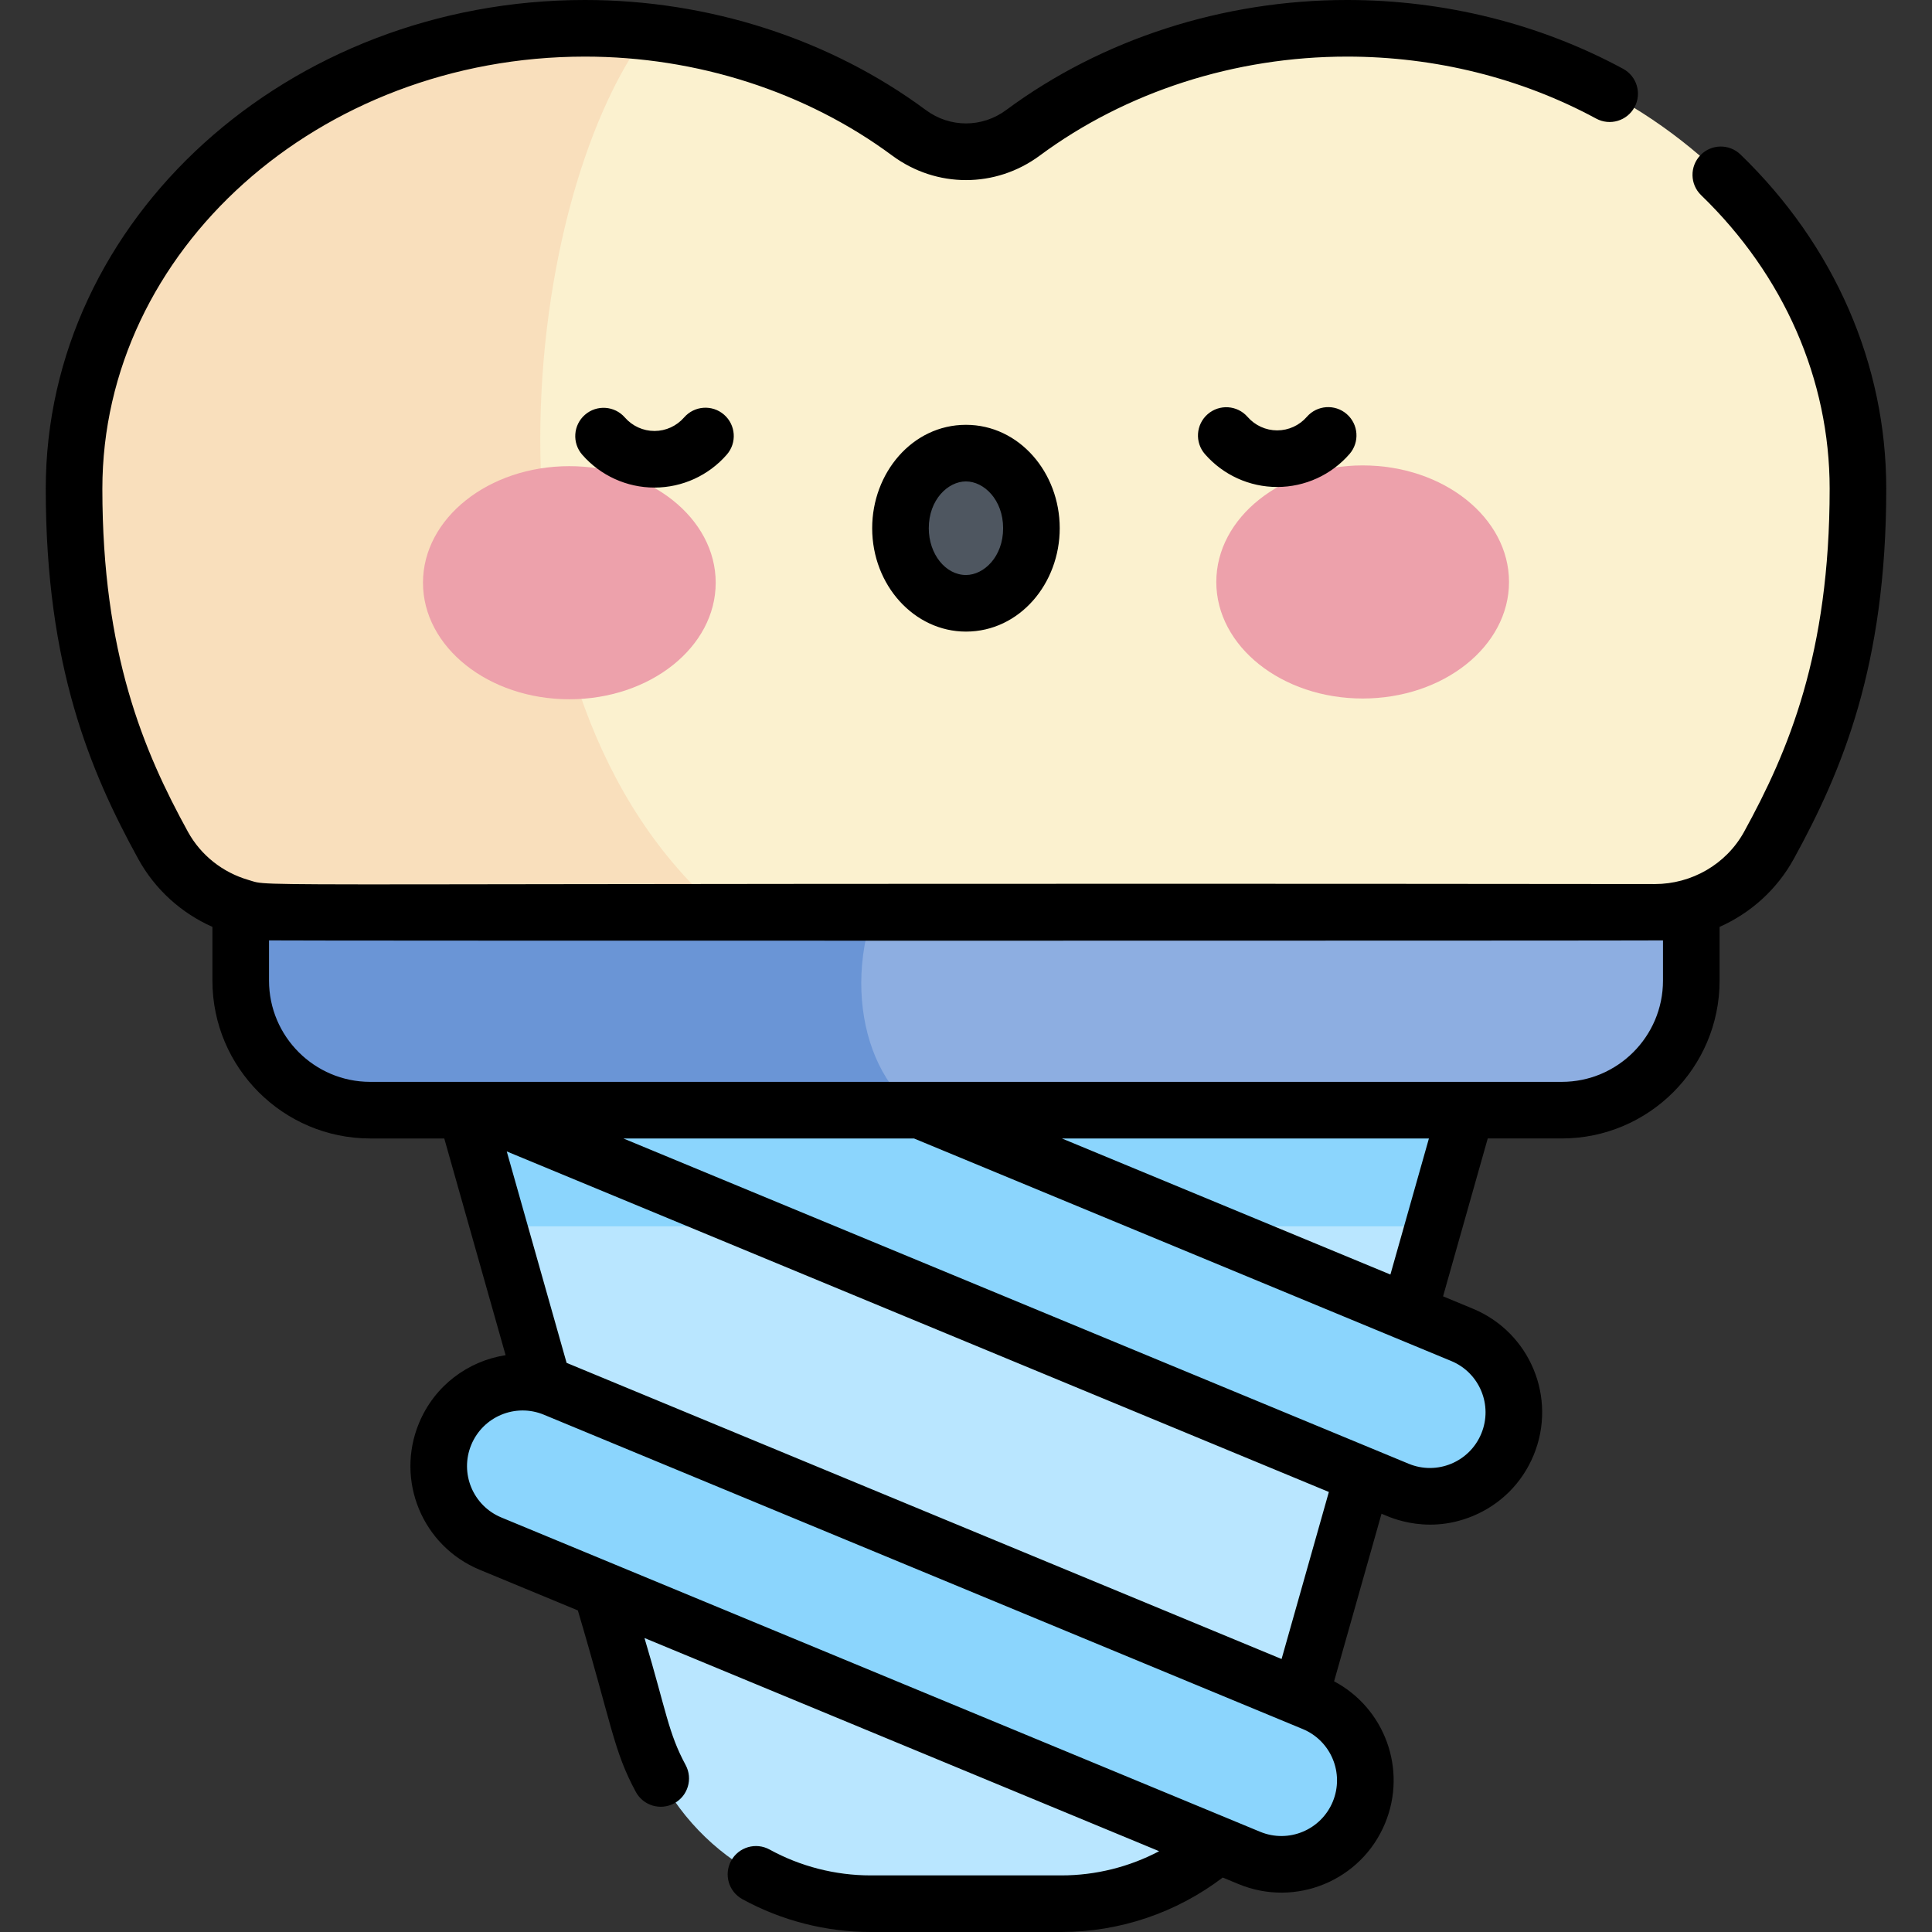 <svg id="Capa_1" enable-background="new 0 0 512 512" height="512" viewBox="0 0 512 512" width="512" xmlns="http://www.w3.org/2000/svg"><rect x="0" y="0" width="512" height="512" fill="#333333" stroke="none"/><g><path d="m388.595 294.205h-265.19l46.507 164.308c7.701 27.206 32.535 45.987 60.81 45.987h50.557c28.275 0 53.109-18.781 60.81-45.987z" fill="#b9e6ff"/><path d="m132.118 324.988h247.764l8.713-30.783h-265.19z" fill="#8bd5fd"/><g fill="#8bd5fd"><path d="m331.075 492.366-201.077-83.289c-11.346-4.7-16.734-17.708-12.034-29.054s17.708-16.735 29.054-12.034l201.076 83.289c11.346 4.7 16.735 17.708 12.035 29.054-4.693 11.327-17.693 16.742-29.054 12.034z"/><path d="m370.432 394.834-251.818-104.306c-11.346-4.7-16.734-17.708-12.034-29.054s17.709-16.734 29.054-12.034l251.817 104.306c11.346 4.7 16.735 17.708 12.035 29.054-4.693 11.327-17.692 16.742-29.054 12.034z"/></g><path d="m413.883 294.205h-315.766c-18.957 0-34.325-15.368-34.325-34.325v-33.431h384.417v33.431c-.001 18.957-15.369 34.325-34.326 34.325z" fill="#8daee1"/><path d="m63.792 226.449v33.431c0 18.957 15.368 34.325 34.325 34.325h144.471c-16.021-11.989-20.557-43.049-3.558-67.756z" fill="#6a95d6"/><path d="m438.548 241.786c12.557 0 24.195-6.763 30.242-17.768 12.884-23.446 23.586-50.398 23.586-94.481 0-67.399-60.619-122.037-135.397-122.037-32.61 0-62.524 10.395-85.894 27.705-8.981 6.652-21.19 6.652-30.171 0-23.369-17.31-53.283-27.705-85.893-27.705-74.778 0-135.397 54.638-135.397 122.036 0 44.084 10.703 71.035 23.586 94.481 6.047 11.005 17.685 17.768 30.242 17.768h365.096z" fill="#fbf1cf"/><path d="m171.698 8.438c-5.467-.606-11.028-.938-16.677-.938-74.778 0-135.397 54.638-135.397 122.036 0 44.084 10.703 71.035 23.586 94.481 6.047 11.005 17.685 17.768 30.242 17.768h117.873c-67.652-57.895-54.102-187.528-19.627-233.347z" fill="#f9dfbc"/><g><g><ellipse cx="150.882" cy="154.425" fill="#eda1ab" rx="38.786" ry="30.888"/><ellipse cx="361.118" cy="154.226" fill="#eda1ab" rx="38.786" ry="30.887"/><path d="m273.338 139.964c-.01-10.99-7.787-19.892-17.37-19.883s-17.343 8.926-17.333 19.916 7.787 19.892 17.37 19.883 17.343-8.926 17.333-19.916z" fill="#4e5660"/></g></g><path d="m461.243 40.942c-2.979-2.88-7.727-2.799-10.605.179-2.879 2.978-2.798 7.726.18 10.605 21.963 21.232 34.059 48.866 34.059 77.81 0 43.618-10.891 69.451-22.659 90.869-4.788 8.715-13.998 13.88-23.669 13.88-387.83-.402-365.379.983-372.715-1.091-6.77-1.964-12.591-6.495-16.049-12.789-11.769-21.417-22.659-47.25-22.659-90.869-.002-63.155 57.372-114.536 127.895-114.536 29.673 0 58.592 9.316 81.43 26.232 11.693 8.661 27.407 8.66 39.098 0 22.838-16.916 51.757-26.232 81.43-26.232 23.33 0 46.161 5.681 66.023 16.429 3.644 1.972 8.195.615 10.166-3.027 1.971-3.643.615-8.194-3.027-10.166-22.047-11.93-47.347-18.236-73.162-18.236-32.866 0-64.956 10.362-90.358 29.178-6.353 4.705-14.889 4.705-21.243 0-25.402-18.816-57.491-29.178-90.357-29.178-78.794 0-142.897 58.11-142.897 129.537 0 47.003 11.781 74.923 24.513 98.093 4.461 8.119 11.431 14.352 19.655 18.006v14.245c0 23.063 18.763 41.825 41.825 41.825h19.617l16.255 57.428c-9.92 1.543-18.812 8.019-22.954 18.02-6.289 15.184.908 32.564 16.093 38.853l26.008 10.773c9.117 30.746 9.441 37.114 15.36 48.091 1.963 3.641 6.511 5.01 10.161 3.042 3.646-1.966 5.008-6.515 3.042-10.161-4.628-8.584-5.086-14.166-10.904-33.657l136.393 56.496c-7.939 4.176-16.82 6.411-25.909 6.411h-50.557c-9.342 0-18.601-2.371-26.775-6.855-3.632-1.994-8.191-.664-10.183 2.967-1.993 3.632-.664 8.191 2.967 10.183 10.379 5.693 22.133 8.703 33.991 8.703h50.557c15.484 0 30.486-5.104 42.76-14.431l4.165 1.725c15.177 6.29 32.563-.906 38.854-16.093 5.954-14.372-.19-30.581-13.509-37.635l12.568-44.403c.518.053 11.067 6.049 24.218.594 7.333-3.043 13.043-8.756 16.08-16.087 6.291-15.182-.905-32.563-16.093-38.854l-7.897-3.271 11.843-41.84h19.615c23.063 0 41.825-18.763 41.825-41.825v-14.245c8.224-3.653 15.194-9.887 19.655-18.006 12.731-23.171 24.513-51.092 24.513-98.093 0-33.047-13.72-64.51-38.633-88.594zm-108.044 436.519c-3.108 7.5-11.707 11.104-19.254 7.976-21.652-8.968-175.402-72.654-201.078-83.289-7.524-3.116-11.093-11.728-7.975-19.255 3.104-7.494 11.699-11.106 19.254-7.975l201.077 83.289c7.525 3.116 11.093 11.728 7.976 19.254zm-218.905-172.32 217.867 90.243-12.53 44.271-189.477-78.485zm250.287 55.533c7.524 3.116 11.094 11.728 7.976 19.255-3.115 7.515-11.724 11.098-19.254 7.975l-208.105-86.199h77.018zm-103.167-58.969h97.264l-10.207 36.06zm159.294-41.825c0 14.792-12.034 26.825-26.825 26.825-16.355 0-301.942 0-315.766 0-14.791 0-26.825-12.034-26.825-26.825v-10.667c2.418.123 367.577.094 369.416 0zm-259.413-149.255c-1.98 2.276-4.84 3.584-7.846 3.587h-.009c-3.002 0-5.861-1.302-7.844-3.573-2.724-3.12-7.461-3.44-10.582-.716-3.12 2.724-3.441 7.462-.716 10.582 4.832 5.534 11.808 8.707 19.144 8.707h.023c7.344-.007 14.324-3.194 19.15-8.743 2.718-3.125 2.388-7.863-.737-10.581-3.128-2.719-7.865-2.389-10.583.737zm165.027-.157c-1.98 2.277-4.841 3.584-7.847 3.587h-.01c-3.003 0-5.861-1.302-7.844-3.572-2.723-3.12-7.462-3.441-10.582-.716-3.12 2.724-3.441 7.462-.717 10.583 4.832 5.534 11.808 8.706 19.144 8.706h.023c7.342-.007 14.321-3.193 19.148-8.742 2.719-3.125 2.39-7.862-.735-10.581-3.124-2.718-7.861-2.39-10.58.735zm-90.338 2.113h-.023c-14.18.013-24.84 12.745-24.826 27.422.014 15.101 11.162 27.377 24.856 27.377h.021c14.166-.014 24.84-12.726 24.826-27.423-.014-14.735-10.743-27.376-24.854-27.376zm9.854 27.39c.008 7.56-5.083 12.404-9.84 12.409h-.007c-5.429-.001-9.85-5.557-9.856-12.39-.007-7.539 5.062-12.404 9.84-12.409h.007c4.785 0 9.85 4.872 9.856 12.39z"/></g></svg>